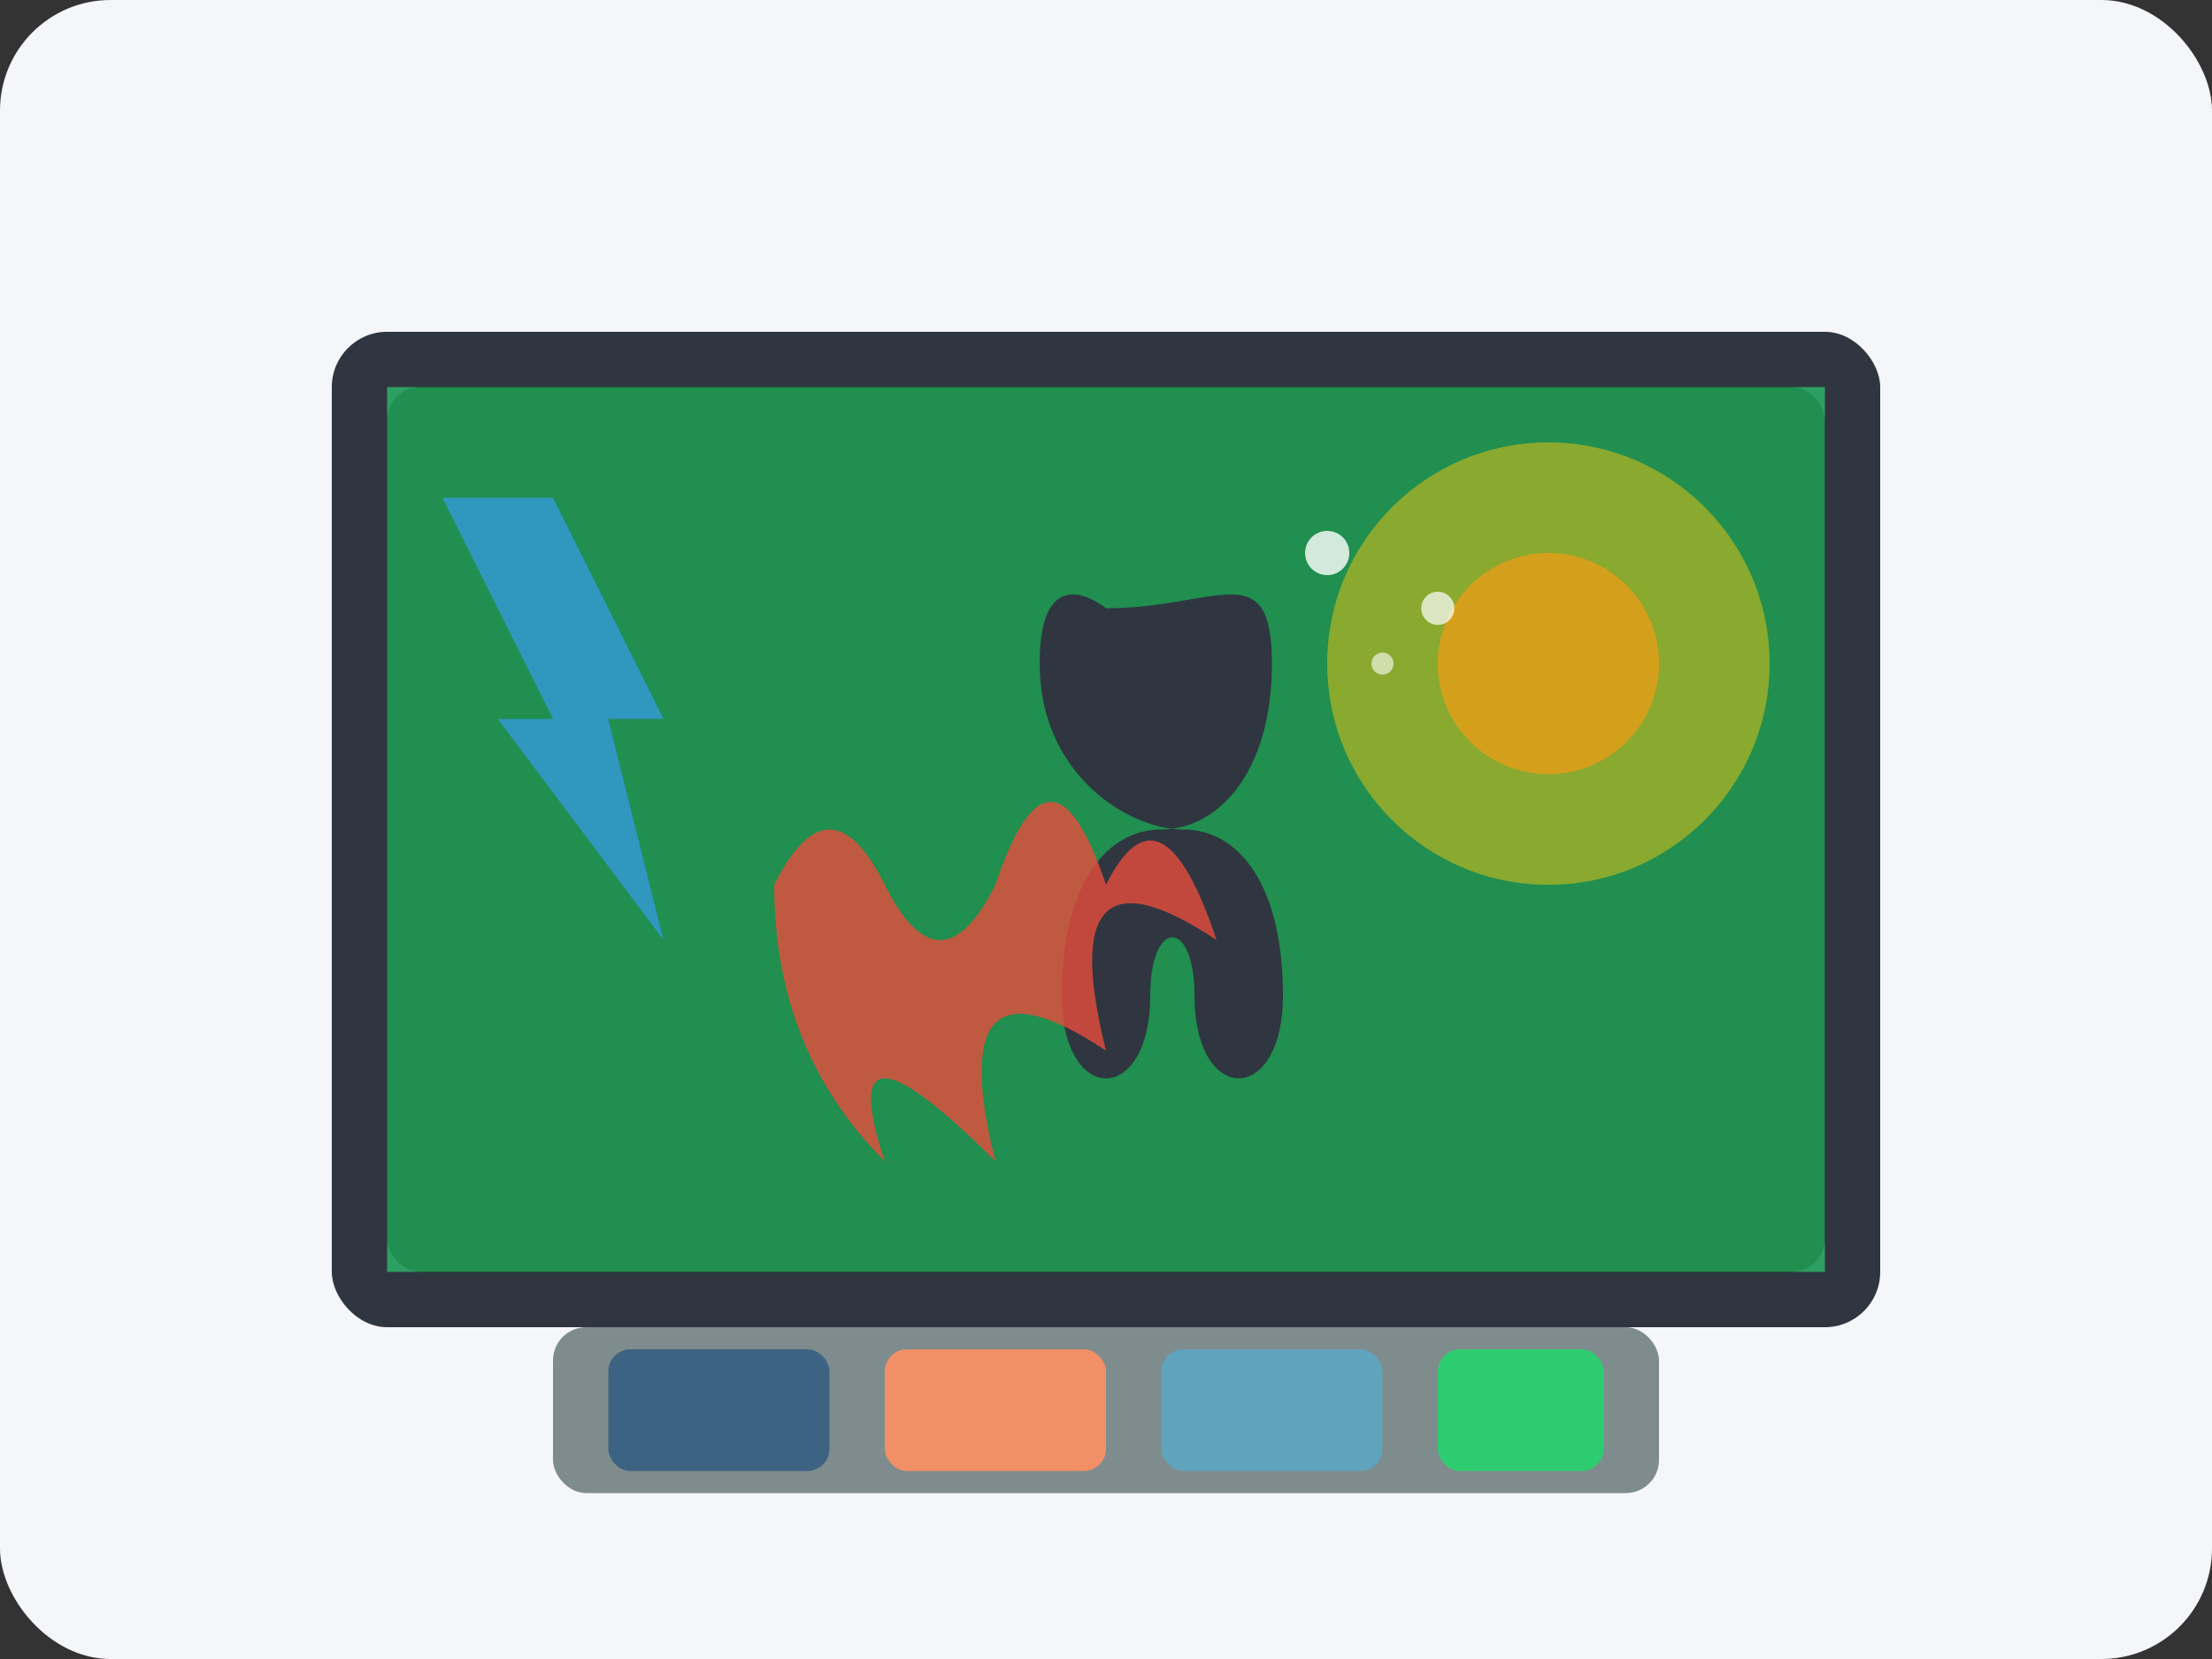 <svg xmlns="http://www.w3.org/2000/svg" viewBox="0 0 200 150" width="200" height="150">
  <rect x="0" y="0" width="200" height="150" fill="#333333" stroke="none"/>
  <!-- Special effects for indie films icon -->
  <rect width="200" height="150" rx="10" fill="#f5f6fa"/>
  
  <!-- Film frame -->
  <rect x="30" y="30" width="140" height="90" rx="5" fill="#2f3640"/>
  <rect x="35" y="35" width="130" height="80" rx="3" fill="#000000"/>
  
  <!-- Green screen setup representation -->
  <rect x="35" y="35" width="130" height="80" fill="#2ecc71" opacity="0.7"/>
  
  <!-- Character silhouette -->
  <path d="M100 55 C110 55, 115 50, 115 60 C115 70, 110 75, 105 75 C100 75, 96 80, 96 90 C96 100, 104 100, 104 90 C104 83, 108 83, 108 90 C108 100, 116 100, 116 90 C116 80, 112 75, 107 75 C102 75, 94 70, 94 60 C94 50, 100 55, 100 55 Z" fill="#2f3640"/>
  
  <!-- VFX elements -->
  <!-- Fire effect -->
  <path d="M70 80 Q75 70, 80 80 Q85 90, 90 80 Q95 65, 100 80 Q105 70, 110 85 Q95 75, 100 95 Q85 85, 90 105 Q75 90, 80 105 Q70 95, 70 80 Z" fill="#e74c3c" opacity="0.8">
    <animate attributeName="opacity" values="0.8;0.6;0.8" dur="2s" repeatCount="indefinite" />
  </path>
  
  <!-- Glow effect -->
  <circle cx="140" cy="60" r="20" fill="#f1c40f" opacity="0.5">
    <animate attributeName="r" values="20;22;20" dur="2s" repeatCount="indefinite" />
    <animate attributeName="opacity" values="0.5;0.3;0.5" dur="2s" repeatCount="indefinite" />
  </circle>
  <circle cx="140" cy="60" r="10" fill="#f39c12" opacity="0.7">
    <animate attributeName="r" values="10;12;10" dur="1.5s" repeatCount="indefinite" />
  </circle>
  
  <!-- Lightning effect -->
  <path d="M40 45 L50 65 L45 65 L60 85 L55 65 L60 65 L50 45 Z" fill="#3498db" opacity="0.8">
    <animate attributeName="opacity" values="0.8;0;0.8" dur="1s" repeatCount="indefinite" />
  </path>
  
  <!-- Particles -->
  <circle cx="120" cy="50" r="2" fill="white" opacity="0.8">
    <animate attributeName="cy" values="50;45;50" dur="2s" repeatCount="indefinite" />
  </circle>
  <circle cx="130" cy="55" r="1.5" fill="white" opacity="0.7">
    <animate attributeName="cy" values="55;50;55" dur="1.5s" repeatCount="indefinite" />
  </circle>
  <circle cx="125" cy="60" r="1" fill="white" opacity="0.6">
    <animate attributeName="cy" values="60;55;60" dur="3s" repeatCount="indefinite" />
  </circle>
  
  <!-- Effects layers control panel -->
  <rect x="50" y="120" width="100" height="15" rx="3" fill="#7f8c8d"/>
  <rect x="55" y="122" width="20" height="11" rx="2" fill="#3c6382">
    <animate attributeName="fill" values="#3c6382;#2c3e50;#3c6382" dur="3s" repeatCount="indefinite" />
  </rect>
  <rect x="80" y="122" width="20" height="11" rx="2" fill="#f19066"/>
  <rect x="105" y="122" width="20" height="11" rx="2" fill="#60a3bc"/>
  <rect x="130" y="122" width="15" height="11" rx="2" fill="#2ecc71"/>
</svg>
